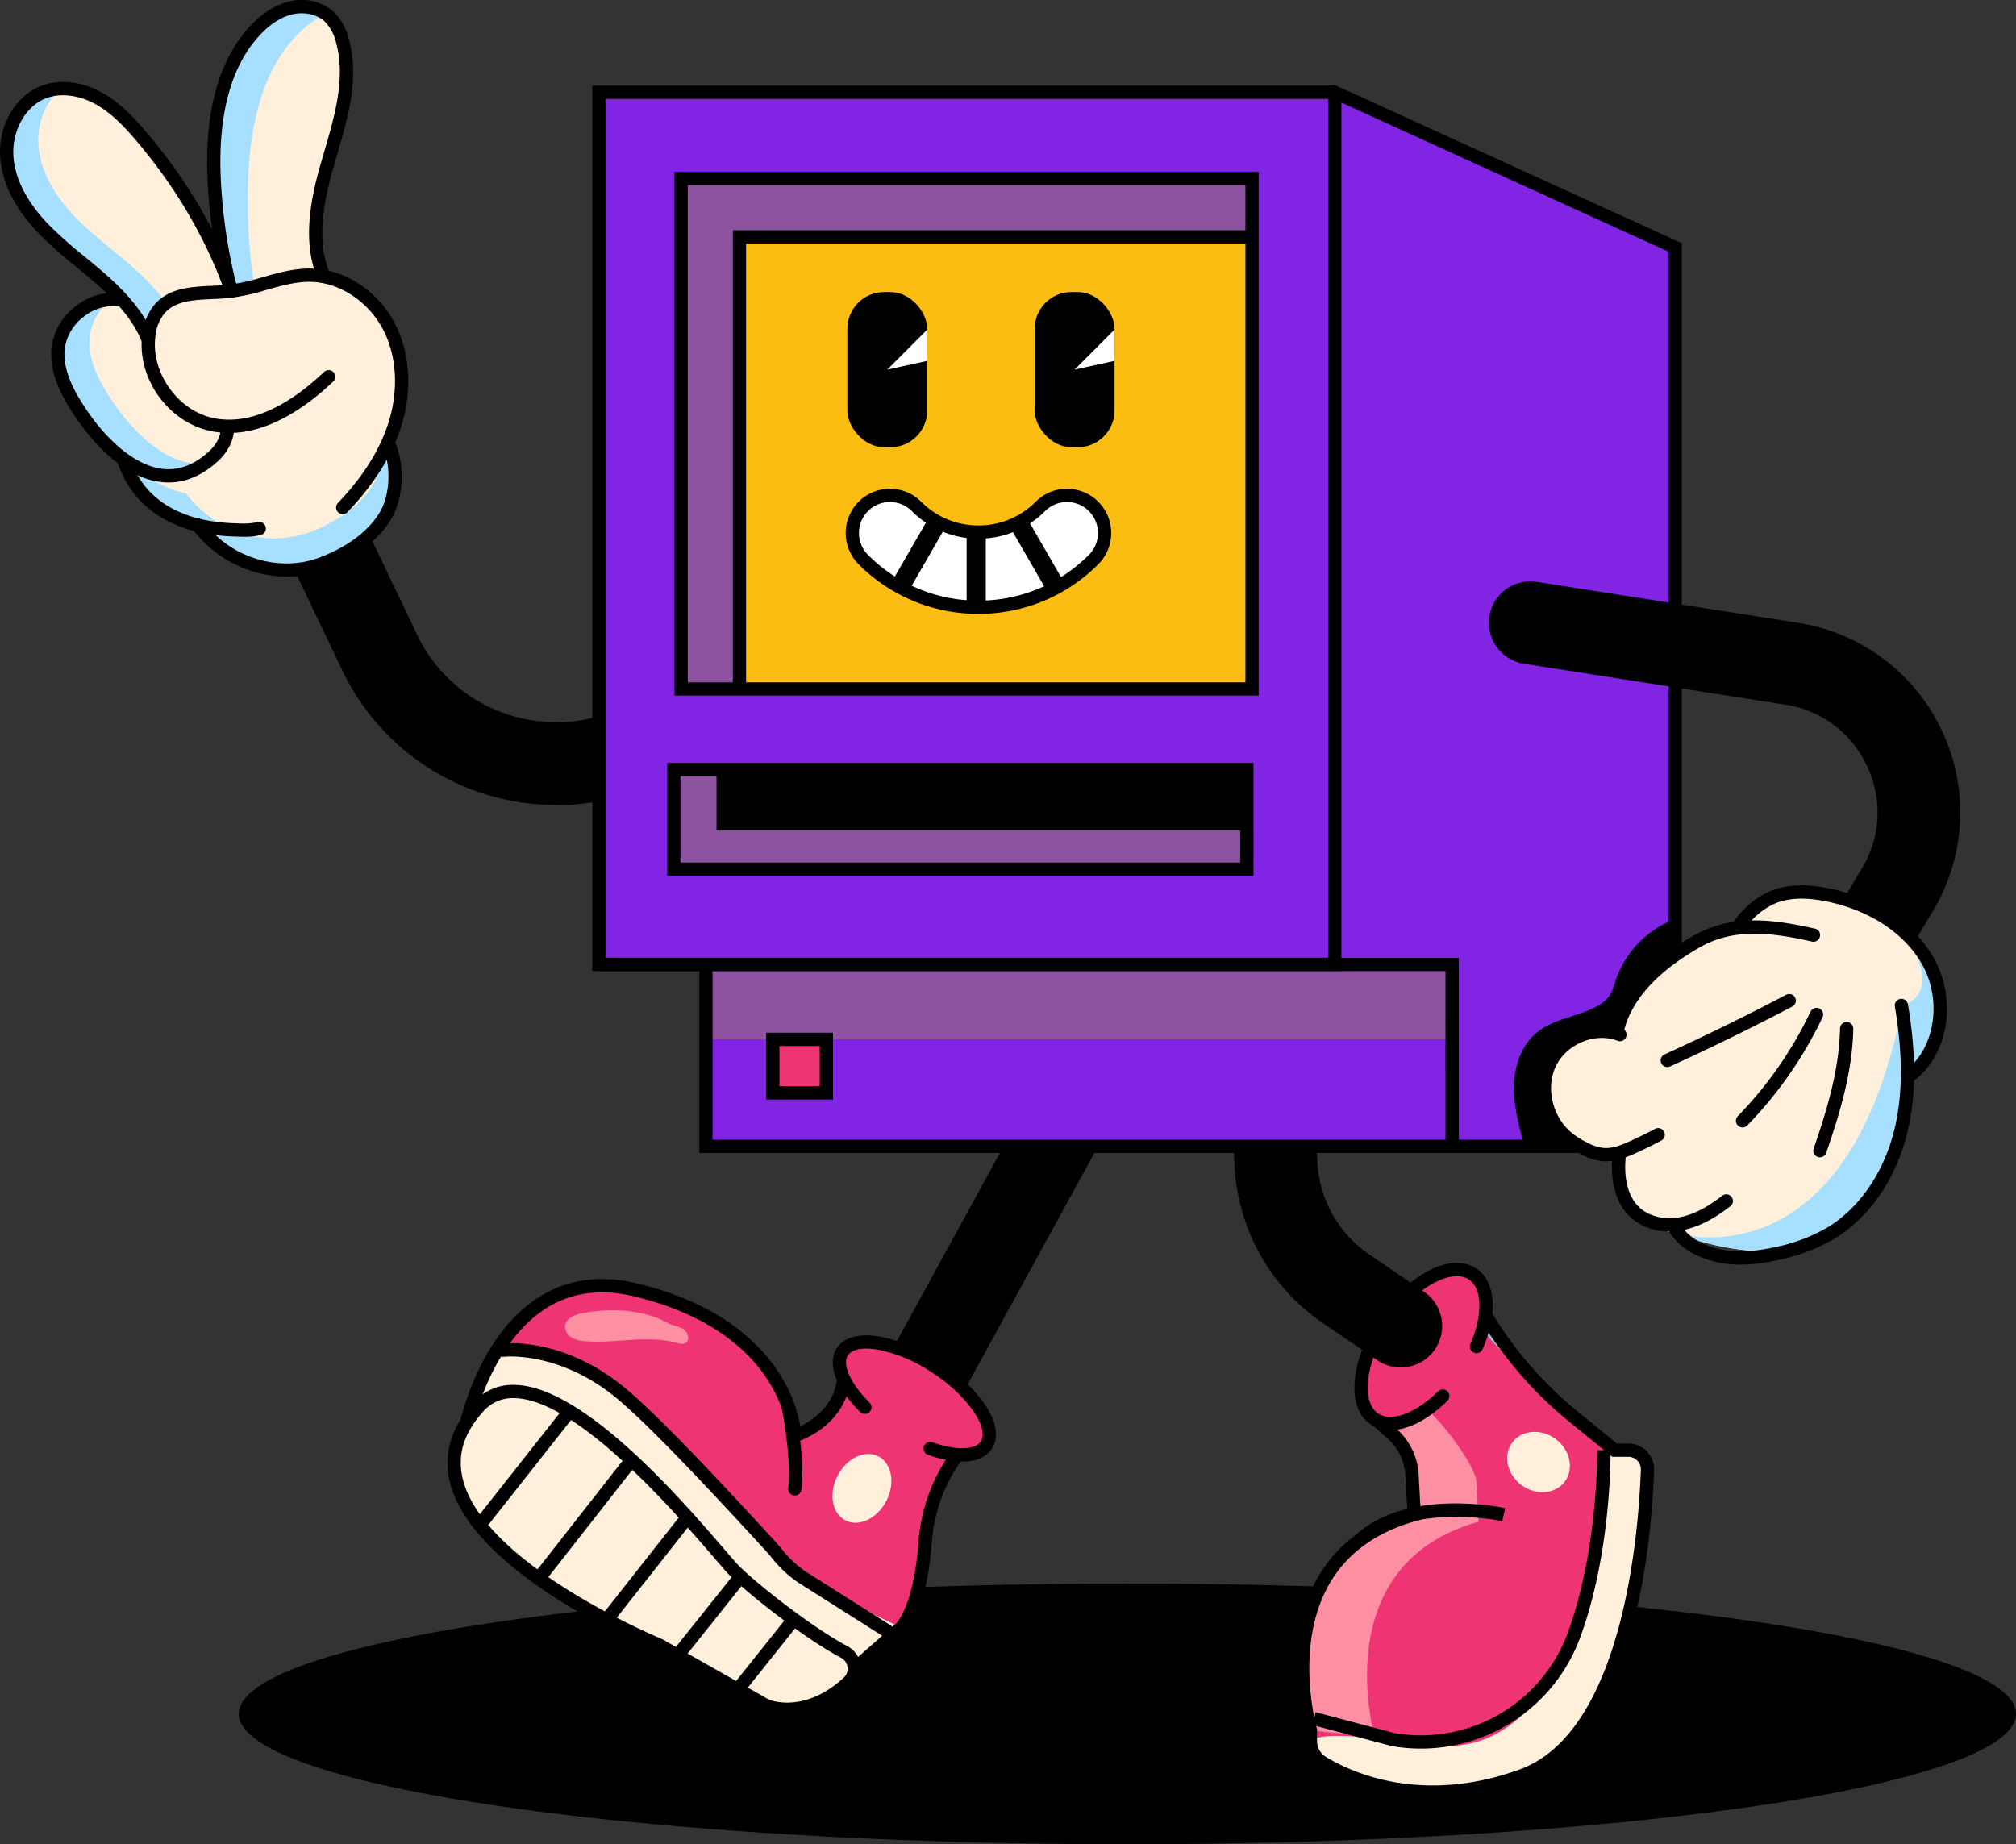 <svg xmlns="http://www.w3.org/2000/svg" id="Group_766" data-name="Group 766" width="577" height="527.906" viewBox="0 0 577 527.906"><rect x="0" y="0" width="577" height="527.906" fill="#333333" stroke="none"/><g id="Group_305" data-name="Group 305" transform="translate(69.702 118.214)"><path id="Path_226" data-name="Path 226" d="M-547.493,856.506a67.564,67.564,0,0,0,51.644-23.966l30.325-35.749a11.856,11.856,0,0,0-1.372-16.712,11.857,11.857,0,0,0-16.712,1.371L-513.934,817.2a43.974,43.974,0,0,1-39.324,15.219,43.973,43.973,0,0,1-34.15-24.731L-614.5,751.019a11.859,11.859,0,0,0-15.813-5.582,11.857,11.857,0,0,0-5.583,15.812l27.1,56.668a67.6,67.6,0,0,0,52.5,38.02A68.612,68.612,0,0,0-547.493,856.506Z" transform="translate(637.061 -744.274)"></path></g><g id="Group_306" data-name="Group 306" transform="translate(68.333 453.28)"><ellipse id="Ellipse_9" data-name="Ellipse 9" cx="254.334" cy="37.313" rx="254.334" ry="37.313" transform="translate(0 0)"></ellipse></g><g id="Group_307" data-name="Group 307" transform="translate(254.988 272.037)"><path id="Path_227" data-name="Path 227" d="M-820.805,1198.452a11.854,11.854,0,0,0,10.411-6.165l58.116-106.14a11.857,11.857,0,0,0-4.706-16.1,11.856,11.856,0,0,0-16.095,4.705L-831.2,1180.9a11.857,11.857,0,0,0,4.706,16.095A11.8,11.8,0,0,0-820.805,1198.452Z" transform="translate(832.654 -1068.592)"></path></g><g id="Group_319" data-name="Group 319" transform="translate(370.902 357.233)"><g id="Group_308" data-name="Group 308" transform="translate(1.926 15.879)"><path id="Path_228" data-name="Path 228" d="M-1066.289,1281.7l.928,1.6a112.666,112.666,0,0,0,26.338,30.895l11.659,9.5h3.9a5.5,5.5,0,0,1,5.5,5.685c-.644,18.49-5.137,76.375-36.03,87.531-28.623,10.336-49.224.923-57.011-3.807a7.154,7.154,0,0,1-3.425-6.123v-3.125s-14.341-49.43,29.706-61.722l-.635-11.422a16.887,16.887,0,0,0-5.642-11.684l-3.967-3.526Z" transform="translate(1116.663 -1281.697)" fill="#ee3472"></path></g><g id="Group_311" data-name="Group 311" transform="translate(4.157 15.879)"><g id="Group_309" data-name="Group 309" transform="translate(0 40.374)"><path id="Path_229" data-name="Path 229" d="M-1067.494,1451.417c29.406-10.619,34.892-63.577,35.908-84.6l1.993,1.624h3.9a5.5,5.5,0,0,1,5.5,5.684c-.644,18.491-5.137,76.375-36.03,87.531-28.623,10.336-49.224.924-57.011-3.807a7.153,7.153,0,0,1-3.425-6.123v-.211c4.1-2.151,12.2-1.041,20.592-.64C-1087.845,1451.271-1078.235,1455.3-1067.494,1451.417Z" transform="translate(1116.663 -1366.821)" fill="#ffefdb"></path></g><g id="Group_310" data-name="Group 310" transform="translate(45.585)"><path id="Path_230" data-name="Path 230" d="M-1032.944,1303.952a112.622,112.622,0,0,1-18.557-19.239l2.559-3.016.928,1.6a112.662,112.662,0,0,0,16.492,21.81Z" transform="translate(1051.502 -1281.697)" fill="#8ecae6"></path></g></g><g id="Group_312" data-name="Group 312" transform="translate(1.926 15.879)"><path id="Path_231" data-name="Path 231" d="M-985.284,1342.133l-.635-11.422a16.889,16.889,0,0,0-5.642-11.684l-3.968-3.526,28.682-33.8.928,1.6c2.376,4.1-14.245,30.151-14.245,30.151,3.362,2.988,12.432,14.818,12.682,19.308l.635,11.422c-44.047,12.292-29.706,61.723-29.706,61.723l-18.438-2.049S-1029.332,1354.425-985.284,1342.133Z" transform="translate(1017.221 -1281.697)" fill="#ff8fa3"></path></g><g id="Group_313" data-name="Group 313" transform="translate(0 12.601)"><path id="Path_232" data-name="Path 232" d="M-1081.465,1419.821a76.316,76.316,0,0,0,26.039-4.76c13.839-5,24.114-19.226,30.541-42.291,5.075-18.212,6.4-37.238,6.74-46.958a7.322,7.322,0,0,0-2.069-5.388,7.345,7.345,0,0,0-5.329-2.26h-3.22l-11.135-9.073a110.4,110.4,0,0,1-25.895-30.375l-2.276-3.931-31.621,37.268,5.352,4.758a15.09,15.09,0,0,1,5.008,10.372l.551,9.918c-11.856,3.63-20.555,10.3-25.869,19.84-10.178,18.275-4.534,40.7-3.756,43.541v2.865a9.1,9.1,0,0,0,4.337,7.744A63.279,63.279,0,0,0-1081.465,1419.821Zm55.923-97.863a3.583,3.583,0,0,1,2.6,1.1,3.56,3.56,0,0,1,1.006,2.619c-.607,17.4-4.908,75.026-34.778,85.813-27.954,10.1-48.042.815-55.382-3.644a5.288,5.288,0,0,1-2.513-4.5v-3.395l-.075-.259c-.066-.229-6.525-23.2,3.363-40.925,5.021-9,13.443-15.207,25.031-18.441l1.469-.41-.719-12.944a18.906,18.906,0,0,0-6.276-13l-2.581-2.294,25.743-30.341a114.161,114.161,0,0,0,26.359,30.692l12.182,9.927Z" transform="translate(1120.663 -1274.784)"></path></g><g id="Group_314" data-name="Group 314" transform="translate(17.001 73.108)"><path id="Path_233" data-name="Path 233" d="M-1028.149,1414.285c13.237-12.317,39.226-6.923,39.487-6.866l.8-3.71c-1.144-.246-28.177-5.872-42.869,7.8Z" transform="translate(1030.734 -1402.356)"></path></g><g id="Group_315" data-name="Group 315" transform="translate(4.693 57.853)"><path id="Path_234" data-name="Path 234" d="M-1063.259,1455.637a48.564,48.564,0,0,0,45.565-31.842c8.948-24.349,8.694-52.419,8.679-53.6l-3.794.048c0,.283.254,28.568-8.447,52.244a44.762,44.762,0,0,1-49.69,28.694l-22.45-5.97-.975,3.666,22.692,6.027A48.827,48.827,0,0,0-1063.259,1455.637Z" transform="translate(1094.37 -1370.193)"></path></g><g id="Group_316" data-name="Group 316" transform="translate(11.436 0)"><ellipse id="Ellipse_10" data-name="Ellipse 10" cx="13.316" cy="25.058" rx="13.316" ry="25.058" transform="translate(22.02 56.417) rotate(-145.771)" fill="#ee3472"></ellipse></g><g id="Group_317" data-name="Group 317" transform="translate(16.756 4.268)"><path id="Path_235" data-name="Path 235" d="M-1013.009,1305.1c4.907,0,10.794-2.946,16.323-8.425a1.9,1.9,0,0,0,.012-2.683,1.9,1.9,0,0,0-2.683-.012c-6.347,6.29-13.41,8.892-17.179,6.329-2.3-1.564-3.334-5.06-2.838-9.59.549-5.024,2.831-10.7,6.425-15.982s8.035-9.489,12.507-11.845c4.032-2.124,7.663-2.445,9.962-.881,3.788,2.577,3.945,10.143.381,18.4a1.9,1.9,0,0,0,.99,2.494,1.9,1.9,0,0,0,2.494-.99c4.432-10.266,3.753-19.309-1.73-23.039-3.549-2.414-8.473-2.179-13.865.662-5.011,2.64-9.939,7.281-13.876,13.067s-6.444,12.073-7.06,17.7c-.663,6.059.927,10.725,4.476,13.139A9.889,9.889,0,0,0-1013.009,1305.1Z" transform="translate(1023.293 -1257.216)"></path></g><g id="Group_318" data-name="Group 318" transform="translate(57.02 49.09)"><ellipse id="Ellipse_11" data-name="Ellipse 11" cx="9.378" cy="8.21" rx="9.378" ry="8.21" transform="matrix(-0.804, -0.594, 0.594, -0.804, 15.087, 24.35)" fill="#ffefdb"></ellipse></g></g><g id="Group_320" data-name="Group 320" transform="translate(351.566 291.189)"><path id="Path_236" data-name="Path 236" d="M-943.433,1209.207a11.845,11.845,0,0,0,9.807-5.178,11.857,11.857,0,0,0-3.117-16.477l-15.755-10.742a34.167,34.167,0,0,1-14.765-26.055l-1.8-30.621a11.858,11.858,0,0,0-12.533-11.141,11.858,11.858,0,0,0-11.141,12.533l1.8,30.621a58.03,58.03,0,0,0,25.08,44.256l15.755,10.742A11.8,11.8,0,0,0-943.433,1209.207Z" transform="translate(992.759 -1108.971)"></path></g><g id="Group_321" data-name="Group 321" transform="translate(202.045 26.411)"><path id="Path_237" data-name="Path 237" d="M-1133.355,595.137l179.969-44.418,97.432,44.418V852.454h-277.4Z" transform="translate(1133.355 -550.719)" fill="#8224e3"></path></g><g id="Group_322" data-name="Group 322" transform="translate(202.045 276.07)"><rect id="Rectangle_112" data-name="Rectangle 112" width="213.665" height="21.443" transform="translate(0 0)" fill="#8d53a1"></rect></g><g id="Group_323" data-name="Group 323" transform="translate(200.148 24.411)"><path id="Path_238" data-name="Path 238" d="M-1137.355,852.134h281.2V591.7L-955.3,546.5l-182.052,44.932Zm277.4-3.794h-273.606V594.406l177.885-43.9,95.721,43.638Z" transform="translate(1137.355 -546.502)"></path></g><g id="Group_324" data-name="Group 324" transform="translate(171.412 26.411)"><rect id="Rectangle_113" data-name="Rectangle 113" width="210.602" height="249.659" transform="translate(0 0)" fill="#8224e3"></rect></g><g id="Group_325" data-name="Group 325" transform="translate(169.515 24.514)"><path id="Path_239" data-name="Path 239" d="M-931.932,800.172h214.4V548.749a2.032,2.032,0,0,0-2.03-2.03H-931.932Zm210.6-3.794H-928.138V550.513H-721.33Z" transform="translate(931.932 -546.719)"></path></g><g id="Group_326" data-name="Group 326" transform="translate(171.412 274.173)"><path id="Path_240" data-name="Path 240" d="M-760.467,1127.068h3.794v-53.973h-246.1v3.794h242.3Z" transform="translate(1002.771 -1073.094)"></path></g><g id="Group_327" data-name="Group 327" transform="translate(221.191 297.513)"><path id="Path_291" data-name="Path 291" d="M0,0H15.317V15.317H0Z" transform="translate(0)" fill="#ee3472"></path></g><g id="Group_328" data-name="Group 328" transform="translate(219.294 295.616)"><path id="Path_241" data-name="Path 241" d="M-625.149,1137.415h19.111V1118.3h-19.111Zm15.316-3.794h-11.522V1122.1h11.522Z" transform="translate(625.149 -1118.304)"></path></g><g id="Group_329" data-name="Group 329" transform="translate(192.855 220.275)"><rect id="Rectangle_115" data-name="Rectangle 115" width="164.008" height="28.522"></rect></g><g id="Group_330" data-name="Group 330" transform="translate(200.972 237.705)"><rect id="Rectangle_116" data-name="Rectangle 116" width="155.891" height="11.092" fill="#8d53a1"></rect></g><g id="Group_331" data-name="Group 331" transform="translate(192.77 220.275)"><rect id="Rectangle_117" data-name="Rectangle 117" width="12.303" height="28.522" transform="translate(0 0)" fill="#8d53a1"></rect></g><g id="Group_332" data-name="Group 332" transform="translate(190.958 218.378)"><path id="Path_242" data-name="Path 242" d="M-878.9,987.774h167.8V955.458H-878.9ZM-714.9,983.98H-875.109V959.252H-714.9Z" transform="translate(878.904 -955.458)"></path></g><g id="Group_337" data-name="Group 337" transform="translate(193.051 49.209)"><g id="Group_333" data-name="Group 333" transform="translate(1.897 1.897)"><rect id="Rectangle_118" data-name="Rectangle 118" width="163.395" height="146.108" fill="#fcbd12"></rect></g><g id="Group_334" data-name="Group 334" transform="translate(1.897 1.897)"><path id="Path_243" data-name="Path 243" d="M-714.631,602.787v16.7h-146.7V748.9h-16.7V602.787Z" transform="translate(878.026 -602.787)" fill="#8d53a1"></path></g><g id="Group_335" data-name="Group 335"><path id="Path_244" data-name="Path 244" d="M-882.026,748.689h167.19v-149.9h-167.19Zm163.4-3.794h-159.6V602.581h159.6Z" transform="translate(882.026 -598.787)"></path></g><g id="Group_336" data-name="Group 336" transform="translate(16.698 16.698)"><path id="Path_245" data-name="Path 245" d="M-878.026,765.3h3.794V637.787h144.8v-3.794H-878.026Z" transform="translate(878.026 -633.993)"></path></g></g><g id="Group_340" data-name="Group 340" transform="translate(296.132 83.601)"><g id="Group_338" data-name="Group 338" transform="translate(0)"><rect id="Rectangle_119" data-name="Rectangle 119" width="22.862" height="44.418" rx="10.522"></rect></g><g id="Group_339" data-name="Group 339" transform="translate(11.431 10.739)"><path id="Path_246" data-name="Path 246" d="M-783.632,702.9l-11.431,2.506,11.431-11.469Z" transform="translate(795.063 -693.94)" fill="#fff"></path></g></g><g id="Group_343" data-name="Group 343" transform="translate(242.524 83.601)"><g id="Group_341" data-name="Group 341" transform="translate(0)"><rect id="Rectangle_120" data-name="Rectangle 120" width="22.862" height="44.418" rx="10.522"></rect></g><g id="Group_342" data-name="Group 342" transform="translate(11.431 10.739)"><path id="Path_247" data-name="Path 247" d="M-670.607,702.9l-11.431,2.506,11.431-11.469Z" transform="translate(682.038 -693.94)" fill="#fff"></path></g></g><g id="Group_352" data-name="Group 352" transform="translate(242.052 139.909)"><g id="Group_345" data-name="Group 345" transform="translate(1.891 1.897)"><g id="Group_344" data-name="Group 344"><path id="Path_248" data-name="Path 248" d="M-752.952,826.028A46.291,46.291,0,0,0-720,812.38a10.759,10.759,0,0,0,0-15.215,10.759,10.759,0,0,0-15.215,0,24.914,24.914,0,0,1-17.734,7.346,24.916,24.916,0,0,1-17.734-7.346,10.758,10.758,0,0,0-15.214,0,10.758,10.758,0,0,0,0,15.215A46.294,46.294,0,0,0-752.952,826.028Z" transform="translate(789.052 -794.015)" fill="#fff"></path></g></g><g id="Group_347" data-name="Group 347" transform="translate(0 0)"><g id="Group_346" data-name="Group 346"><path id="Path_249" data-name="Path 249" d="M-755.062,825.823a48.178,48.178,0,0,0,34.29-14.2,12.573,12.573,0,0,0,3.707-8.949,12.572,12.572,0,0,0-3.707-8.949,12.57,12.57,0,0,0-8.949-3.707,12.57,12.57,0,0,0-8.949,3.707,23.032,23.032,0,0,1-16.393,6.79,23.034,23.034,0,0,1-16.393-6.79,12.569,12.569,0,0,0-8.948-3.707h0a12.569,12.569,0,0,0-8.949,3.707,12.669,12.669,0,0,0,0,17.9A48.178,48.178,0,0,0-755.062,825.823Zm25.342-32.01a8.832,8.832,0,0,1,6.266,2.592,8.8,8.8,0,0,1,2.6,6.266,8.805,8.805,0,0,1-2.6,6.266,44.411,44.411,0,0,1-31.608,13.092,44.411,44.411,0,0,1-31.607-13.092,8.872,8.872,0,0,1,0-12.532,8.8,8.8,0,0,1,6.266-2.6,8.8,8.8,0,0,1,6.266,2.595,26.8,26.8,0,0,0,19.076,7.9,26.8,26.8,0,0,0,19.076-7.9A8.837,8.837,0,0,1-729.72,793.813Z" transform="translate(793.053 -790.015)"></path></g></g><g id="Group_351" data-name="Group 351" transform="translate(13.092 6.935)"><g id="Group_348" data-name="Group 348" transform="translate(21.513 4.084)"><rect id="Rectangle_121" data-name="Rectangle 121" width="5.489" height="23.862"></rect></g><g id="Group_349" data-name="Group 349" transform="translate(0 0)"><rect id="Rectangle_122" data-name="Rectangle 122" width="5.489" height="22.937" transform="translate(4.753 22.608) rotate(-150.002)"></rect></g><g id="Group_350" data-name="Group 350" transform="translate(33.186 0)"><rect id="Rectangle_123" data-name="Rectangle 123" width="22.937" height="5.489" transform="translate(11.47 22.608) rotate(-120.003)"></rect></g></g></g><g id="Group_368" data-name="Group 368" transform="translate(0 0)"><g id="Group_353" data-name="Group 353" transform="translate(36.282 92.201)"><path id="Path_250" data-name="Path 250" d="M-285.955,724.327c2.818,6.054,2.421,15.456-1.213,21.057s-9.385,9.556-15.5,12.238a31.593,31.593,0,0,1-7.309,2.33c-11.183,1.914-22.9-2.414-30.568-12.449,0,0-17.2-3.208-20.343-18.177L-348,699.9l27.753-10.468,22.653,2.233Z" transform="translate(360.888 -689.43)" fill="#ffefdb"></path></g><g id="Group_354" data-name="Group 354" transform="translate(36.282 94.415)"><path id="Path_251" data-name="Path 251" d="M-360.533,730.97c6.094,7.979,16.573,9.934,16.573,9.934,7.663,10.035,19.385,14.363,30.568,12.449a31.567,31.567,0,0,0,7.309-2.329c6.116-2.682,11.866-6.636,15.5-12.238s4.031-15,1.213-21.058l-8.423-23.632.194.019,11.643,32.665c2.818,6.054,2.421,15.456-1.213,21.057s-9.385,9.556-15.5,12.238a31.572,31.572,0,0,1-7.309,2.329c-11.183,1.914-22.9-2.414-30.568-12.449,0,0-17.2-3.208-20.343-18.177Z" transform="translate(360.888 -694.097)" fill="#a6dfff"></path></g><g id="Group_355" data-name="Group 355" transform="translate(16.54 85.684)"><path id="Path_252" data-name="Path 252" d="M-259.707,689.642c.934-8.4,9.663-15.082,18.014-13.794l30.351,35.192c.591,3.42-1.109,6.926-3.631,9.31-15.211,14.379-31.124-.554-39.631-14.187C-257.713,701.178-260.356,695.482-259.707,689.642Z" transform="translate(259.805 -675.688)" fill="#ffefdb"></path></g><g id="Group_356" data-name="Group 356" transform="translate(16.54 85.715)"><path id="Path_253" data-name="Path 253" d="M-245.69,689.677c.831-7.473,7.835-13.574,15.252-13.922a15.682,15.682,0,0,0-6.2,10.508c-.65,5.84,1.993,11.536,5.1,16.521,6.278,10.062,16.592,20.817,27.68,19.988-14.3,10.1-28.764-3.805-36.732-16.574C-243.7,701.213-246.339,695.517-245.69,689.677Z" transform="translate(245.789 -675.755)" fill="#a6dfff"></path></g><g id="Group_357" data-name="Group 357" transform="translate(61.179 1.908)"><path id="Path_254" data-name="Path 254" d="M-325.084,585.922a156.5,156.5,0,0,1-6.351-36.927c-.759-15.125,1.186-31.538,11.359-42.756a21.622,21.622,0,0,1,10.161-6.722c3.981-1.054,8.581-.322,11.538,2.545a14.827,14.827,0,0,1,3.659,6.878c3.172,11.648-1.038,23.851-4.377,35.452s-5.631,24.856.722,35.121Z" transform="translate(331.582 -499.059)" fill="#ffefdb"></path></g><g id="Group_358" data-name="Group 358" transform="translate(61.179 1.91)"><path id="Path_255" data-name="Path 255" d="M-293.7,505.57c-11.246,10.142-14.826,26.277-15.586,41.4a156.5,156.5,0,0,0,2.618,37.378l1.219-.166-7.251,1.74A156.5,156.5,0,0,1-319.048,549c-.759-15.125,1.186-31.538,11.359-42.756a21.621,21.621,0,0,1,10.161-6.722,12.637,12.637,0,0,1,10.445,1.642A25.24,25.24,0,0,0-293.7,505.57Z" transform="translate(319.195 -499.062)" fill="#a6dfff"></path></g><g id="Group_359" data-name="Group 359" transform="translate(59.286)"><path id="Path_256" data-name="Path 256" d="M-327.205,585.7a1.9,1.9,0,0,0,.545-.08,1.9,1.9,0,0,0,1.274-2.361,154.6,154.6,0,0,1-6.273-36.48c-.928-18.485,2.729-32.409,10.869-41.386,2.943-3.245,6.052-5.318,9.241-6.163,3.622-.959,7.443-.146,9.732,2.073a12.845,12.845,0,0,1,3.149,6.014c2.752,10.109-.414,20.909-3.474,31.354q-.452,1.544-.9,3.075c-3.214,11.167-6.013,25.423.932,36.644a1.9,1.9,0,0,0,2.611.615,1.9,1.9,0,0,0,.615-2.612c-6.16-9.953-3.509-23.184-.512-33.6q.438-1.522.891-3.057c3.21-10.951,6.528-22.274,3.494-33.417a16.45,16.45,0,0,0-4.169-7.742,14.018,14.018,0,0,0-13.344-3.016c-3.909,1.034-7.637,3.484-11.081,7.281-8.842,9.75-12.828,24.6-11.848,44.125a158.356,158.356,0,0,0,6.428,37.376A1.9,1.9,0,0,0-327.205,585.7Z" transform="translate(335.595 -495.035)"></path></g><g id="Group_360" data-name="Group 360" transform="translate(1.9 25.363)"><path id="Path_257" data-name="Path 257" d="M-266.185,568.289c-.62-7.688,3.351-16.067,10.563-18.8,5.1-1.935,10.979-.822,15.747,1.828s8.6,6.689,12.139,10.842c12.482,14.654,22.34,31.683,27.765,50.152l-25.1,9.955c-2.348-7.347-7.64-13.388-13.38-18.541s-12.071-9.66-17.4-15.234S-265.564,575.977-266.185,568.289Z" transform="translate(266.248 -548.51)" fill="#ffefdb"></path></g><g id="Group_361" data-name="Group 361" transform="translate(1.9 25.374)"><path id="Path_258" data-name="Path 258" d="M-232.232,568.3c-.62-7.688,3.351-16.067,10.563-18.8a15.336,15.336,0,0,1,4.93-.966c-4.556,3.816-6.93,10.293-6.44,16.354.62,7.688,5,14.625,10.329,20.2s11.662,10.082,17.4,15.234c5.7,5.116,10.953,11.109,13.327,18.386l-9,3.569c-2.348-7.347-7.64-13.388-13.38-18.541s-12.071-9.659-17.4-15.234S-231.611,575.989-232.232,568.3Z" transform="translate(232.295 -548.533)" fill="#a6dfff"></path></g><g id="Group_362" data-name="Group 362" transform="translate(0 23.46)"><path id="Path_259" data-name="Path 259" d="M-227.174,622.052a1.886,1.886,0,0,0,.578-.091,1.9,1.9,0,0,0,1.23-2.385c-2.1-6.583-6.527-12.739-13.92-19.375-2.178-1.956-4.463-3.837-6.671-5.656a121.209,121.209,0,0,1-10.627-9.477c-4.122-4.31-9.17-11.113-9.809-19.041-.6-7.374,3.422-14.629,9.345-16.876,4.12-1.563,9.411-.923,14.152,1.712,4.583,2.548,8.292,6.511,11.617,10.415,12.843,15.078,22.314,32.18,27.389,49.457a1.9,1.9,0,0,0,2.355,1.286,1.9,1.9,0,0,0,1.286-2.355c-5.224-17.784-14.955-35.367-28.142-50.848-3.556-4.175-7.551-8.43-12.661-11.271-5.792-3.219-12.113-3.927-17.342-1.943-7.564,2.87-12.519,11.587-11.781,20.728.578,7.154,4.329,14.54,10.85,21.359a124.11,124.11,0,0,0,10.956,9.783c2.179,1.795,4.431,3.65,6.55,5.552,6.87,6.166,10.95,11.793,12.84,17.707A1.9,1.9,0,0,0-227.174,622.052Z" transform="translate(270.249 -544.498)"></path></g><g id="Group_363" data-name="Group 363" transform="translate(14.644 83.788)"><path id="Path_260" data-name="Path 260" d="M-230.207,726.009c5.11,0,9.959-2.14,14.446-6.381,3.235-3.057,4.843-7.277,4.2-11.011a1.9,1.9,0,0,0-2.193-1.546,1.9,1.9,0,0,0-1.546,2.193c.432,2.5-.742,5.412-3.064,7.608-4.318,4.082-8.946,5.839-13.758,5.22-7.546-.97-16.129-8.085-22.96-19.032-2.379-3.812-5.468-9.548-4.827-15.307a13.784,13.784,0,0,1,5.494-9.232,13.788,13.788,0,0,1,10.345-2.9,1.9,1.9,0,0,0,2.164-1.586,1.9,1.9,0,0,0-1.586-2.164,17.592,17.592,0,0,0-13.231,3.633,17.592,17.592,0,0,0-6.958,11.826c-.771,6.934,2.7,13.443,5.38,17.735,3.566,5.715,13.209,19.182,25.7,20.787A18.834,18.834,0,0,0-230.207,726.009Z" transform="translate(263.795 -671.693)"></path></g><g id="Group_364" data-name="Group 364" transform="translate(33.744 130.441)"><path id="Path_261" data-name="Path 261" d="M-246.759,793.257a19.026,19.026,0,0,0,4.742-.512,1.9,1.9,0,0,0,1.37-2.307,1.9,1.9,0,0,0-2.307-1.371,20.878,20.878,0,0,1-5.9.343,52.213,52.213,0,0,1-10.889-1.318c-9.97-2.582-16.532-8.223-19.5-16.764a1.9,1.9,0,0,0-2.416-1.169,1.9,1.9,0,0,0-1.169,2.416c3.367,9.675,11.021,16.311,22.137,19.19a55.541,55.541,0,0,0,11.688,1.436C-248.254,793.232-247.5,793.257-246.759,793.257Z" transform="translate(282.938 -770.054)"></path></g><g id="Group_365" data-name="Group 365" transform="translate(54.727 125.2)"><path id="Path_262" data-name="Path 262" d="M-337.574,798.862a32.379,32.379,0,0,0,5.459-.464,33.01,33.01,0,0,0,7.751-2.463c7.357-3.227,12.851-7.581,16.33-12.942,3.917-6.037,4.506-16.092,1.342-22.891a1.9,1.9,0,0,0-2.52-.92,1.9,1.9,0,0,0-.92,2.521c2.623,5.636,2.136,14.26-1.085,19.224-3.068,4.729-8,8.609-14.671,11.533a29.371,29.371,0,0,1-6.867,2.2,29.521,29.521,0,0,1-4.982.426A29.786,29.786,0,0,1-361.5,782.927a1.9,1.9,0,0,0-2.659-.357,1.9,1.9,0,0,0-.356,2.659A34.014,34.014,0,0,0-337.574,798.862Z" transform="translate(364.901 -759.004)"></path></g><g id="Group_366" data-name="Group 366" transform="translate(42.424 78.768)"><path id="Path_263" data-name="Path 263" d="M-364.7,678.295a14.125,14.125,0,0,1,3.266-7.764c4.8-5.214,13.082-4.031,20.119-4.843,7.785-.9,15.154-4.726,22.989-4.575,9.465.183,18.227,6.531,22.5,14.978s4.389,18.62,1.562,27.655-8.391,17.019-14.937,23.858l-4.043-37.428c-9.1,8.655-21.2,16.293-33.481,13.66C-357.916,701.436-366.221,689.637-364.7,678.295Z" transform="translate(364.883 -661.109)" fill="#ffefdb"></path></g><g id="Group_367" data-name="Group 367" transform="translate(40.525 76.872)"><path id="Path_264" data-name="Path 264" d="M-311.292,727.4a1.889,1.889,0,0,0,1.371-.586c7.571-7.91,12.745-16.188,15.377-24.6,3.164-10.116,2.552-20.715-1.68-29.078-4.828-9.541-14.311-15.828-24.158-16.018-4.778-.091-9.345,1.194-13.758,2.439a60.922,60.922,0,0,1-9.486,2.148c-1.612.186-3.283.263-5.051.344-5.932.272-12.066.553-16.247,5.1a15.774,15.774,0,0,0-3.75,8.8c-1.653,12.37,7.258,25.031,19.461,27.648a25.7,25.7,0,0,0,5.4.569c11.67,0,22.423-7.706,29.785-14.71a1.9,1.9,0,0,0,.067-2.682,1.9,1.9,0,0,0-2.682-.067c-7.825,7.443-19.691,15.771-31.776,13.18-10.164-2.18-17.872-13.13-16.495-23.435a12.1,12.1,0,0,1,2.782-6.731c3.123-3.4,8.225-3.63,13.628-3.878,1.755-.08,3.57-.163,5.313-.365a64.634,64.634,0,0,0,10.08-2.265c4.337-1.223,8.431-2.373,12.655-2.3,8.331.161,16.709,5.762,20.846,13.938,3.79,7.49,4.316,17.051,1.445,26.232-2.456,7.853-7.334,15.629-14.5,23.113a1.9,1.9,0,0,0,.059,2.682A1.891,1.891,0,0,0-311.292,727.4Z" transform="translate(368.871 -657.109)"></path></g></g><g id="Group_386" data-name="Group 386" transform="translate(128.088 366.13)"><g id="Group_369" data-name="Group 369" transform="translate(5.181 1.896)"><path id="Path_265" data-name="Path 265" d="M-559.814,1318.948h0a48.222,48.222,0,0,0-9.5,25.255c-.655,8.544-2.379,19.115-6.784,24.621l-13.52,11.911-111.238-69.258s9.738-48.513,48.417-39.353c44.693,10.586,45.8,41.734,45.8,41.734s14.034-4.075,14.142-18.324Z" transform="translate(700.859 -1270.974)" fill="#ee3472"></path></g><g id="Group_371" data-name="Group 371" transform="translate(5.181 18.316)"><g id="Group_370" data-name="Group 370"><path id="Path_266" data-name="Path 266" d="M-570.264,1372.773l15.268,8.143c.178-.2,12.811,6.115,13.233,6.108l-13.52,11.911-111.238-69.258s8.977-21.511,9.737-24.084l31.555,11.2Z" transform="translate(666.522 -1305.593)" fill="#ffefdb"></path></g></g><g id="Group_372" data-name="Group 372" transform="translate(3.062 0)"><path id="Path_267" data-name="Path 267" d="M-592.961,1380.989l14.7-12.954.1-.128c3.836-4.8,6.256-13.431,7.194-25.662a46.249,46.249,0,0,1,9.128-24.261l1.163-1.552-37.232-26.673-.028,3.659c-.071,9.448-7.049,13.963-10.66,15.668a41.705,41.705,0,0,0-6.132-15.254c-5.54-8.605-17.118-20.042-40.82-25.655-10.5-2.485-19.93-1.113-28.035,4.083-17.365,11.131-22.47,35.7-22.679,36.742l-.259,1.289Zm11.943-15.578-12.333,10.865-108.886-67.793c1.273-5.084,6.854-24.156,20.725-33.039,7.2-4.612,15.647-5.815,25.1-3.576,17.683,4.188,30.955,12.427,38.38,23.825,5.6,8.592,5.963,16.06,5.966,16.135l.1,2.42,2.326-.67c.142-.041,13.081-3.949,15.214-16.665L-566,1317.281a50.038,50.038,0,0,0-8.743,24.675C-575.6,1353.139-577.768,1361.242-581.018,1365.411Z" transform="translate(706.513 -1266.975)"></path></g><g id="Group_373" data-name="Group 373" transform="translate(1.899 32.179)"><path id="Path_268" data-name="Path 268" d="M-525.224,1418.127a5.412,5.412,0,0,0-1.166-8.75c-9.916-5.253-25.792-17.641-31.426-23.274-6.107-6.108-53.948-68.2-73.288-46.823-30.92,34.175,51.912,68.2,51.912,68.2l30.536,17.3S-537.6,1429.52-525.224,1418.127Z" transform="translate(638.016 -1334.821)" fill="#ffefdb"></path></g><g id="Group_374" data-name="Group 374" transform="translate(0 30.282)"><path id="Path_269" data-name="Path 269" d="M-544.79,1425.571c4.765,0,11.563-1.536,18.747-8.15h0a7.182,7.182,0,0,0,2.279-6.278,7.348,7.348,0,0,0-3.842-5.544c-9.747-5.164-25.509-17.476-30.973-22.94-.745-.746-2.294-2.544-4.255-4.82-12.059-14-40.3-46.775-60.092-47.016a14.948,14.948,0,0,0-11.689,5.082c-6.308,6.971-8.6,14.5-6.819,22.365,5.96,26.3,55.892,47.4,59.3,48.814l30.525,17.3.1.041A18.185,18.185,0,0,0-544.79,1425.571Zm16.177-10.941c-10.815,9.956-20.253,6.747-21.322,6.337l-30.53-17.3-.11-.046c-.515-.212-51.556-21.449-57.159-46.191-1.514-6.685.427-12.893,5.933-18.979a11.118,11.118,0,0,1,8.829-3.833c18.084.219,46.547,33.26,57.263,45.7,2.092,2.428,3.6,4.182,4.447,5.026,5.756,5.756,21.678,18.205,31.88,23.609a3.5,3.5,0,0,1,1.855,2.679,3.431,3.431,0,0,1-1.086,3Z" transform="translate(642.019 -1330.822)"></path></g><g id="Group_375" data-name="Group 375" transform="translate(107.084 11.709)"><ellipse id="Ellipse_12" data-name="Ellipse 12" cx="24.557" cy="10.864" rx="24.557" ry="10.864" transform="translate(41.242 44.913) rotate(-147.112)" fill="#ee3472"></ellipse></g><g id="Group_376" data-name="Group 376" transform="translate(110.267 16.111)"><path id="Path_270" data-name="Path 270" d="M-686.448,1337.061c3.946,0,6.931-1.247,8.517-3.7,2.008-3.105,1.342-7.518-1.876-12.426a46.106,46.106,0,0,0-13.41-12.654,46.108,46.108,0,0,0-17.041-7.037c-5.8-.922-10.093.283-12.1,3.388-2.818,4.358-.243,11.353,6.721,18.253a1.9,1.9,0,0,0,2.683-.012,1.9,1.9,0,0,0-.012-2.683c-5.359-5.309-7.91-10.86-6.205-13.5,1.127-1.742,4.158-2.363,8.32-1.7a42.286,42.286,0,0,1,15.576,6.477,42.281,42.281,0,0,1,12.3,11.547c2.31,3.524,2.989,6.544,1.863,8.286-1.625,2.511-7.193,2.611-13.855.249a1.9,1.9,0,0,0-2.422,1.154,1.9,1.9,0,0,0,1.154,2.422A29.932,29.932,0,0,0-686.448,1337.061Z" transform="translate(723.483 -1300.944)"></path></g><g id="Group_377" data-name="Group 377" transform="translate(95.617 34.572)"><path id="Path_271" data-name="Path 271" d="M-602.809,1367.241a1.9,1.9,0,0,0,1.883-1.688c1.039-9.347-1.792-23.564-1.914-24.164a1.9,1.9,0,0,0-2.234-1.485,1.9,1.9,0,0,0-1.485,2.234c.028.142,2.835,14.239,1.862,23a1.9,1.9,0,0,0,1.676,2.095A1.826,1.826,0,0,0-602.809,1367.241Z" transform="translate(606.597 -1339.866)"></path></g><g id="Group_378" data-name="Group 378" transform="translate(7.449 36.776)"><path id="Path_272" data-name="Path 272" d="M-466.9,1379.895a1.9,1.9,0,0,0,1.491-.722l24.913-31.586a1.9,1.9,0,0,0-.314-2.664,1.9,1.9,0,0,0-2.665.315l-24.912,31.586a1.9,1.9,0,0,0,.315,2.665A1.886,1.886,0,0,0-466.9,1379.895Z" transform="translate(468.791 -1344.514)"></path></g><g id="Group_379" data-name="Group 379" transform="translate(25.236 50.009)"><path id="Path_273" data-name="Path 273" d="M-505.524,1408.709a1.894,1.894,0,0,0,1.5-.728l25.447-32.5a1.9,1.9,0,0,0-.324-2.663,1.9,1.9,0,0,0-2.663.324l-25.447,32.5a1.9,1.9,0,0,0,.324,2.663A1.885,1.885,0,0,0-505.524,1408.709Z" transform="translate(507.42 -1372.413)"></path></g><g id="Group_380" data-name="Group 380" transform="translate(44.576 67.313)"><path id="Path_274" data-name="Path 274" d="M-537.716,1439.834a1.893,1.893,0,0,0,1.492-.723l21.375-27.143a1.9,1.9,0,0,0-.317-2.665,1.9,1.9,0,0,0-2.664.317l-21.376,27.144a1.9,1.9,0,0,0,.317,2.664A1.89,1.89,0,0,0-537.716,1439.834Z" transform="translate(539.612 -1408.896)"></path></g><g id="Group_381" data-name="Group 381" transform="translate(64.643 85.001)"><path id="Path_275" data-name="Path 275" d="M-568.569,1469.957a1.891,1.891,0,0,0,1.484-.714l15.942-19.973a1.9,1.9,0,0,0-.3-2.666,1.9,1.9,0,0,0-2.666.3l-15.942,19.973a1.9,1.9,0,0,0,.3,2.666A1.887,1.887,0,0,0-568.569,1469.957Z" transform="translate(570.465 -1446.188)"></path></g><g id="Group_382" data-name="Group 382" transform="translate(82.349 97.215)"><path id="Path_276" data-name="Path 276" d="M-600.76,1492.656a1.894,1.894,0,0,0,1.484-.714l13.5-16.92a1.9,1.9,0,0,0-.3-2.666,1.9,1.9,0,0,0-2.666.3l-13.5,16.92a1.9,1.9,0,0,0,.3,2.666A1.885,1.885,0,0,0-600.76,1492.656Z" transform="translate(602.656 -1471.942)"></path></g><g id="Group_383" data-name="Group 383" transform="translate(14.039 18.345)"><path id="Path_277" data-name="Path 277" d="M-550.111,1389.971a1.894,1.894,0,0,0,1.6-.882,1.9,1.9,0,0,0-.587-2.618l-24.648-15.61a31.589,31.589,0,0,1-6.741-6.476c-.76-.885-1.546-1.8-2.364-2.689l-1.021-1.107c-10.85-11.767-31.045-33.669-41.376-42.177-17.731-14.6-34.333-12.721-35.032-12.632a1.9,1.9,0,0,0-1.647,2.118,1.891,1.891,0,0,0,2.118,1.647c.153-.019,15.746-1.712,32.149,11.8,10.13,8.342,30.21,30.12,41,41.82l1.021,1.107c.772.838,1.536,1.727,2.274,2.588a34.907,34.907,0,0,0,7.591,7.21l24.647,15.61A1.888,1.888,0,0,0-550.111,1389.971Z" transform="translate(661.938 -1305.654)"></path></g><g id="Group_384" data-name="Group 384" transform="translate(106.895 47.15)"><ellipse id="Ellipse_13" data-name="Ellipse 13" cx="7.86" cy="10.309" rx="7.86" ry="10.309" transform="translate(13.972 25.529) rotate(-152.724)" fill="#ffefdb"></ellipse></g><g id="Group_385" data-name="Group 385" transform="translate(33.616 8.932)"><path id="Path_278" data-name="Path 278" d="M-532.525,1286.571h0c-2.3.4-5.08,1.48-5.256,3.813a3.689,3.689,0,0,0,1.947,3.27,8.962,8.962,0,0,0,3.848,1c8.847.748,18.009-1.963,26.508.605,3.442,1.04,3.856-2.6,1.351-4.208a20.71,20.71,0,0,0-3.072-1.055c-1.516-.646-2.91-1.511-4.466-2.09C-518.282,1285.439-525.634,1285.362-532.525,1286.571Z" transform="translate(537.788 -1285.808)" fill="#ff8fa3"></path></g></g><g id="Group_387" data-name="Group 387" transform="translate(433.293 262.978)"><path id="Path_279" data-name="Path 279" d="M-1130.74,1114.545c-1.568-5.595-3.15-11.288-3.04-17.1s2.159-11.859,6.7-15.49c4.962-3.972,11.894-4.412,17.4-7.586a9.584,9.584,0,0,0,3.232-2.774,16.3,16.3,0,0,0,1.708-4.249,28.741,28.741,0,0,1,17.316-17.855l-.974,63.2Z" transform="translate(1133.786 -1049.492)"></path></g><g id="Group_388" data-name="Group 388" transform="translate(426.138 166.409)"><path id="Path_280" data-name="Path 280" d="M-1203.3,970.763a11.85,11.85,0,0,0,10.187-5.772l14.812-24.76a54.83,54.83,0,0,0,2.48-51.769,54.828,54.828,0,0,0-41.621-30.784l-74.268-11.644a11.857,11.857,0,0,0-13.551,9.878,11.857,11.857,0,0,0,9.877,13.551l74.447,11.672a30.759,30.759,0,0,1,23.693,17.5,30.759,30.759,0,0,1-1.41,29.422l-14.811,24.76a11.857,11.857,0,0,0,4.089,16.263A11.8,11.8,0,0,0-1203.3,970.763Z" transform="translate(1305.403 -845.888)"></path></g><g id="Group_400" data-name="Group 400" transform="translate(440.11 253.437)"><g id="Group_389" data-name="Group 389" transform="translate(1.913 1.899)"><path id="Path_281" data-name="Path 281" d="M-1237.483,1042.848c3.917-.854,5.348-6.12,9.007-7.756,5.191-2.32,11.192-1.975,16.752-.787,11.484,2.454,22.647,8.823,28.307,19.113s4.35,24.708-4.788,32.084c0,0-1.151,70.222-68.29,45.315,0,0-16.011-1.239-15.586-22.818,0,0-17.984,3.9-21.232-18.046,0,0-.851-17.323,21.232-17.467C-1272.081,1072.487-1266.118,1049.089-1237.483,1042.848Z" transform="translate(1293.318 -1033.378)" fill="#ffefdb"></path></g><g id="Group_391" data-name="Group 391" transform="translate(38.735 15.17)"><g id="Group_390" data-name="Group 390"><path id="Path_282" data-name="Path 282" d="M-1227.715,1080.813c.18-.918.075.188,1.871-.936,7.484-4.677,2.089-12.732.6-18.518a32.472,32.472,0,0,1,5,6.77c5.66,10.29,4.35,24.708-4.788,32.083,0,0-1.151,70.222-68.29,45.316C-1293.318,1145.528-1243.618,1162.2-1227.715,1080.813Z" transform="translate(1293.318 -1061.359)" fill="#a6dfff"></path></g></g><g id="Group_392" data-name="Group 392" transform="translate(36.838 32.482)"><path id="Path_283" data-name="Path 283" d="M-1256.367,1173.934a50.178,50.178,0,0,0,10.813-1.328,52.427,52.427,0,0,0,16.1-6.105c10.006-6.077,17.594-17.122,20.819-30.305,2.551-10.427,2.614-22.451.192-36.756a1.9,1.9,0,0,0-2.187-1.554,1.9,1.9,0,0,0-1.554,2.187c2.333,13.785,2.288,25.306-.137,35.222-2.987,12.212-9.95,22.4-19.1,27.964a48.749,48.749,0,0,1-14.952,5.643c-6.35,1.4-11.371,1.608-15.8.641-3.986-.87-9.271-2.942-11.813-7.863a1.9,1.9,0,0,0-2.556-.815,1.9,1.9,0,0,0-.816,2.555c2.548,4.934,7.518,8.333,14.375,9.83A30.816,30.816,0,0,0-1256.367,1173.934Z" transform="translate(1277.566 -1097.859)"></path></g><g id="Group_393" data-name="Group 393" transform="translate(21.254 76.231)"><path id="Path_284" data-name="Path 284" d="M-1151.818,1212.924a20.159,20.159,0,0,0,4.1-.427c4.289-.891,8.537-3.052,13.37-6.8a1.9,1.9,0,0,0,.336-2.662,1.9,1.9,0,0,0-2.662-.336c-4.36,3.381-8.114,5.315-11.817,6.085-4.446.924-8.948-.074-11.747-2.6-4.286-3.874-4.413-10.447-4.107-14.02a1.9,1.9,0,0,0-1.728-2.052,1.9,1.9,0,0,0-2.052,1.728c-.366,4.274-.159,12.185,5.342,17.157A16.247,16.247,0,0,0-1151.818,1212.924Z" transform="translate(1168.235 -1190.1)"></path></g><g id="Group_394" data-name="Group 394" transform="translate(0 39.858)"><path id="Path_285" data-name="Path 285" d="M-1107.612,1152.539c3.143,0,6.115-1.225,8.693-2.4,2.414-1.1,4.827-2.288,7.174-3.528a1.9,1.9,0,0,0,.79-2.564,1.9,1.9,0,0,0-2.564-.791c-2.281,1.206-4.628,2.36-6.974,3.43-2.528,1.153-5.213,2.26-7.82,2.026a13.924,13.924,0,0,1-4.905-1.67,24.025,24.025,0,0,1-3.872-2.419c-5.691-4.474-7.829-12.915-4.869-19.215,3.023-6.433,11.284-9.875,17.682-7.368a1.9,1.9,0,0,0,2.459-1.073,1.9,1.9,0,0,0-1.073-2.459c-8.3-3.257-18.606,1-22.5,9.286-3.741,7.962-1.181,18.2,5.957,23.812a27.688,27.688,0,0,0,4.48,2.809,17.41,17.41,0,0,0,6.306,2.076Q-1108.129,1152.539-1107.612,1152.539Z" transform="translate(1127.108 -1113.412)"></path></g><g id="Group_395" data-name="Group 395" transform="translate(20.793 10.023)"><path id="Path_286" data-name="Path 286" d="M-1218.925,1084.25a1.9,1.9,0,0,0,1.851-1.493c1.986-9.09,9.311-17.334,21.772-24.5,10.218-5.877,21.509-4.056,32.2-1.685a1.9,1.9,0,0,0,2.263-1.441,1.9,1.9,0,0,0-1.442-2.264c-11.416-2.531-23.515-4.453-34.911,2.1-13.427,7.724-21.364,16.8-23.587,26.982a1.9,1.9,0,0,0,1.448,2.259A1.9,1.9,0,0,0-1218.925,1084.25Z" transform="translate(1220.824 -1050.507)"></path></g><g id="Group_396" data-name="Group 396" transform="translate(55.851 0)"><path id="Path_287" data-name="Path 287" d="M-1246.2,1085.3a1.888,1.888,0,0,0,1.191-.421c9.406-7.591,11.716-22.734,5.259-34.473-5.441-9.892-16.219-17.2-29.572-20.055-7.233-1.545-13.1-1.248-17.923.91a24.573,24.573,0,0,0-9.773,8.38,1.9,1.9,0,0,0,.432,2.648,1.9,1.9,0,0,0,2.648-.432,20.862,20.862,0,0,1,8.241-7.132c4.066-1.817,9.163-2.035,15.582-.662,12.275,2.622,22.131,9.246,27.041,18.172,5.505,10.009,3.568,23.328-4.318,29.693a1.9,1.9,0,0,0-.285,2.668A1.894,1.894,0,0,0-1246.2,1085.3Z" transform="translate(1297.378 -1029.375)"></path></g><g id="Group_397" data-name="Group 397" transform="translate(78.88 39.11)"><path id="Path_288" data-name="Path 288" d="M-1238.952,1150.563a1.9,1.9,0,0,0,1.794-1.28c3.623-10.522,7.509-22.812,7.748-35.516a1.9,1.9,0,0,0-1.862-1.933,1.891,1.891,0,0,0-1.932,1.861c-.229,12.152-4.013,24.1-7.542,34.353a1.9,1.9,0,0,0,1.176,2.412A1.9,1.9,0,0,0-1238.952,1150.563Z" transform="translate(1240.85 -1111.833)"></path></g><g id="Group_398" data-name="Group 398" transform="translate(56.733 35.054)"><path id="Path_289" data-name="Path 289" d="M-1220.784,1137.51a1.893,1.893,0,0,0,1.36-.575A115.616,115.616,0,0,0-1197.9,1106a1.9,1.9,0,0,0-.9-2.528,1.9,1.9,0,0,0-2.529.9,111.832,111.832,0,0,1-20.823,29.926,1.9,1.9,0,0,0,.038,2.683A1.891,1.891,0,0,0-1220.784,1137.51Z" transform="translate(1222.681 -1103.282)"></path></g><g id="Group_399" data-name="Group 399" transform="translate(35.183 31.103)"><path id="Path_290" data-name="Path 290" d="M-1204.291,1115.852a1.9,1.9,0,0,0,.786-.171c11.77-5.367,23.545-11.137,35-17.151a1.9,1.9,0,0,0,.8-2.562,1.9,1.9,0,0,0-2.562-.8c-11.391,5.981-23.1,11.721-34.808,17.058a1.9,1.9,0,0,0-.939,2.513A1.9,1.9,0,0,0-1204.291,1115.852Z" transform="translate(1206.19 -1094.951)"></path></g></g></svg>